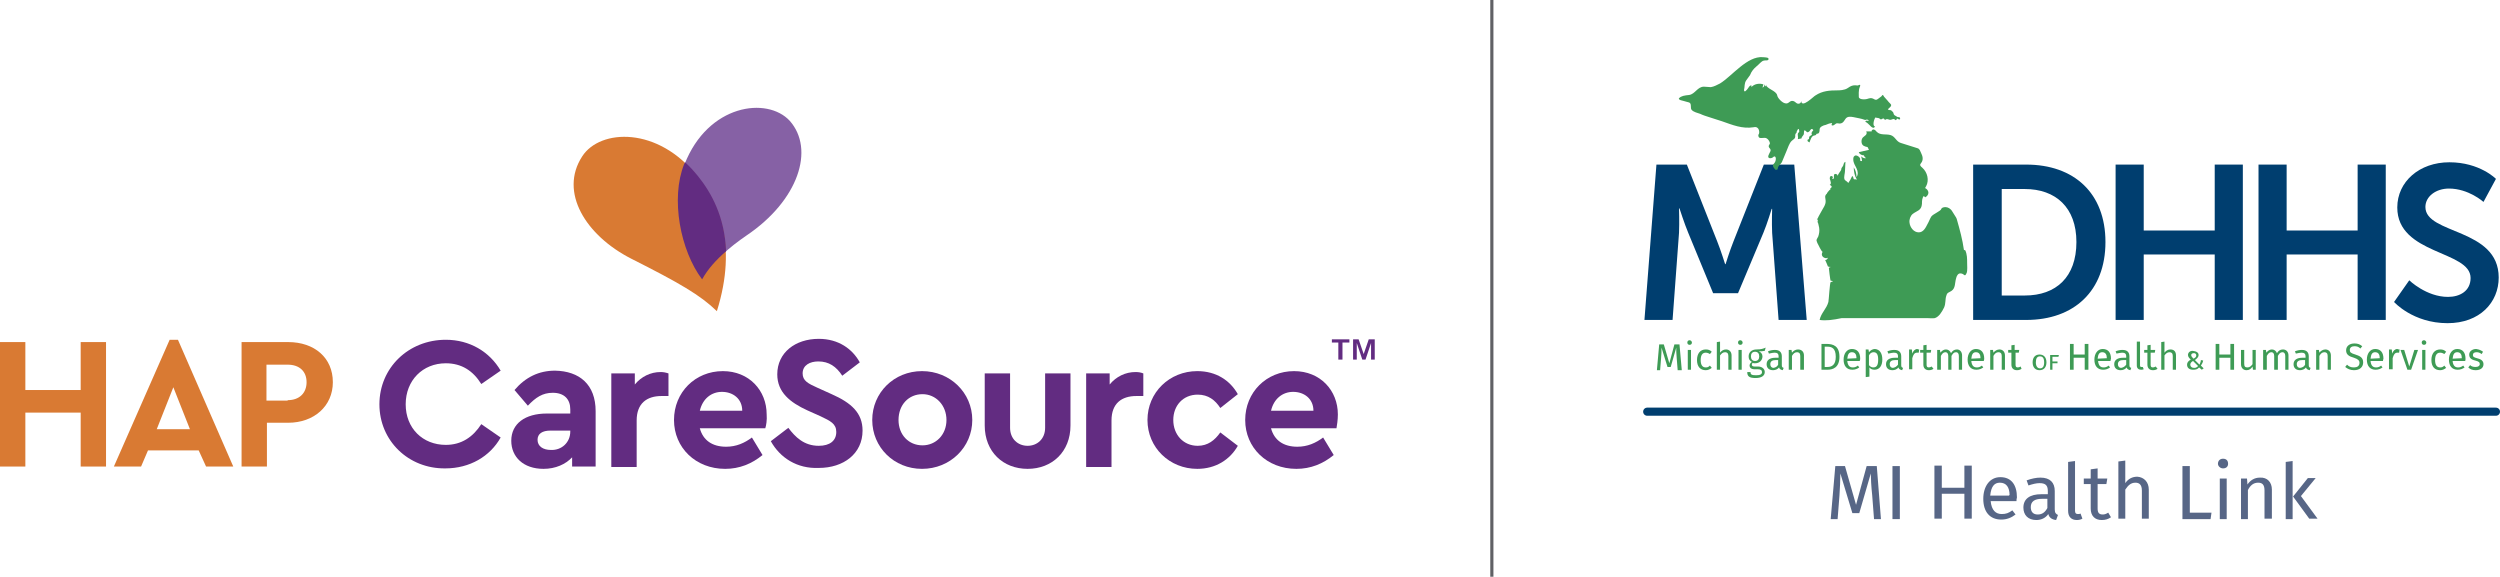 <?xml version="1.0" encoding="UTF-8" standalone="no"?>
<!-- Generator: Adobe Illustrator 29.2.1, SVG Export Plug-In . SVG Version: 9.03 Build 55982)  -->

<svg
   version="1.0"
   id="Layer_1"
   x="0px"
   y="0px"
   viewBox="0 0 542.281 125.1"
   xml:space="preserve"
   sodipodi:docname="HAP-MDHHS_logo.svg"
   width="542.281"
   height="125.1"
   inkscape:version="1.2.1 (9c6d41e4, 2022-07-14)"
   xmlns:inkscape="http://www.inkscape.org/namespaces/inkscape"
   xmlns:sodipodi="http://sodipodi.sourceforge.net/DTD/sodipodi-0.dtd"
   xmlns="http://www.w3.org/2000/svg"
   xmlns:svg="http://www.w3.org/2000/svg"><defs
   id="defs1025">
	
	
</defs><sodipodi:namedview
   id="namedview1023"
   pagecolor="#ffffff"
   bordercolor="#000000"
   borderopacity="0.25"
   inkscape:showpageshadow="2"
   inkscape:pageopacity="0.0"
   inkscape:pagecheckerboard="0"
   inkscape:deskcolor="#d1d1d1"
   showgrid="false"
   inkscape:zoom="1.3972765"
   inkscape:cx="216.85042"
   inkscape:cy="67.273726"
   inkscape:window-width="2002"
   inkscape:window-height="660"
   inkscape:window-x="308"
   inkscape:window-y="510"
   inkscape:window-maximized="0"
   inkscape:current-layer="Layer_1" />
<style
   type="text/css"
   id="style824">
	.st0{fill:#FFFFFF;}
	.st1{fill:#8661A5;}
	.st2{fill:#D97A33;}
	.st3{fill:#622C81;}
	.st4{fill:#576686;}
	.st5{fill:none;stroke:#003E6F;stroke-width:1.763;stroke-linecap:round;stroke-miterlimit:10;}
	.st6{fill:#003E6F;}
	.st7{fill:#3E9B55;}
	.st8{fill:none;stroke:#606165;stroke-width:0.684;stroke-miterlimit:10;}
</style>
<g
   id="g1018"
   transform="translate(-58.8,-21.9)">
		<g
   id="g884">
			<g
   id="g846">
				<g
   id="g832">
					<g
   id="g830">
						<path
   class="st1"
   d="m 207.3,57.5 c -3,7.5 -0.8,18.8 3.9,25 2,-3.8 6,-7.1 9.5,-9.5 11.3,-7.6 14.9,-18.7 9.4,-24.9 -4.9,-5.3 -17.7,-3.6 -22.8,9.4"
   id="path828" />
					</g>
				</g>
				<g
   id="g838">
					<g
   id="g836">
						<path
   class="st2"
   d="m 185.1,55.8 c -5.1,7.8 0.8,17.2 10.6,22.2 10.5,5.3 15,7.9 18.6,11.4 4.6,-14.7 0.2,-23.8 -4.2,-29.2 -8.5,-10.9 -21.1,-10.4 -25,-4.4"
   id="path834" />
					</g>
				</g>
				<g
   id="g844">
					<g
   id="g842">
						<path
   class="st3"
   d="m 210.2,60.1 c -0.9,-1.1 -1.8,-2.1 -2.8,-3 0,0.1 -0.1,0.2 -0.2,0.4 -3,7.5 -0.8,18.8 3.9,25 1.2,-2.2 3.1,-4.3 5.2,-6.1 -0.3,-7.5 -3.2,-12.7 -6.1,-16.3"
   id="path840" />
					</g>
				</g>
			</g>
			<g
   id="g882">
				<g
   id="g874">
					<path
   class="st2"
   d="m 58.8,96.1 h 5.5 v 10.4 h 12 V 96.1 h 5.5 v 27 h -5.5 v -11.7 h -12 v 11.7 h -5.5 z"
   id="path848" />
					<path
   class="st2"
   d="m 101.9,119.6 h -11 l -1.5,3.5 H 83.5 L 95.6,95.6 h 1.8 l 12,27.5 h -5.9 z m -5.5,-13.7 -3.6,9.1 h 7.2 z"
   id="path850" />
					<path
   class="st2"
   d="m 111.1,96.1 h 10.2 c 5.7,0 9.7,3.4 9.7,8.7 0,5.2 -4.1,8.8 -9.7,8.8 h -4.6 v 9.5 h -5.5 v -27 z m 10.1,12.6 c 2.6,0 4.1,-1.6 4.1,-3.9 0,-2.3 -1.5,-3.8 -4.1,-3.8 h -4.6 v 7.8 h 4.6 z"
   id="path852" />
					<path
   class="st3"
   d="m 141.1,109.6 c 0,-7.9 6.3,-14 14.4,-14 5.2,0 9.5,2.6 11.9,6.7 l -4.2,2.9 c -1.8,-2.9 -4.3,-4.5 -7.7,-4.5 -5,0 -8.7,3.7 -8.7,8.9 0,5.2 3.7,8.8 8.7,8.8 3.4,0 5.9,-1.7 7.7,-4.5 l 4.2,2.9 c -2.3,4.1 -6.7,6.7 -12,6.7 -8,0.1 -14.3,-6 -14.3,-13.9 z"
   id="path854" />
					<path
   class="st3"
   d="m 188,111.1 v 12 h -5.1 v -2 c -1.4,1.5 -3.6,2.5 -6.2,2.5 -4.4,0 -7,-2.6 -7,-6.1 0,-3.7 3,-5.9 7.7,-5.9 h 5.1 v -0.9 c 0,-2.2 -1.3,-3.6 -3.8,-3.6 -2.2,0 -3.7,1 -5.4,2.8 l -2.9,-3.4 c 2.4,-2.8 5.3,-4.2 8.8,-4.2 5.3,0.1 8.8,3 8.8,8.8 z m -5.5,4.4 v -0.2 h -4.3 c -1.8,0 -2.8,0.7 -2.8,2 0,1.4 1.2,2.2 2.9,2.2 2.3,0.1 4.2,-1.6 4.2,-4 z"
   id="path856" />
					<path
   class="st3"
   d="m 203.8,102.9 v 4.9 h -1.5 c -3.2,0 -5.4,1.6 -5.4,5.3 v 10.1 h -5.5 v -20.3 h 5.1 v 2.4 c 1.4,-1.7 3.4,-2.7 5.6,-2.7 0.6,0 1.1,0.1 1.7,0.3 z"
   id="path858" />
					<path
   class="st3"
   d="m 224.8,114.8 h -14.2 c 0.7,2.6 2.7,4 5.7,4 2.2,0 4,-0.8 5.6,-2 l 2.3,3.8 c -2.3,1.9 -5,3 -8.1,3 -6.4,0 -11.1,-4.6 -11.1,-10.6 0,-6 4.6,-10.6 10.6,-10.6 5.7,0 9.5,4.2 9.5,9.4 0.1,1.2 -0.1,2.4 -0.3,3 z M 210.6,111 h 9.2 c 0,-2.6 -2,-4.1 -4.4,-4.1 -2.3,0 -4.2,1.5 -4.8,4.1 z"
   id="path860" />
					<path
   class="st3"
   d="m 226,117.6 3.8,-2.9 c 1.5,2 3.4,3.9 6.6,3.9 2.4,0 3.8,-1.1 3.8,-3 0,-1.8 -1.3,-2.4 -3.4,-3.4 l -2.9,-1.3 c -3.7,-1.7 -6.5,-3.9 -6.5,-7.8 0,-4.7 3.9,-7.7 9,-7.7 4.3,0 7.3,2.2 8.9,5.1 l -3.8,2.9 c -1.3,-2 -2.9,-3.1 -5.2,-3.1 -1.8,0 -3.4,0.8 -3.4,2.6 0,1.6 1.2,2.2 3.2,3.1 l 3.1,1.4 c 4.3,1.9 6.7,4.1 6.7,7.9 0,5 -4.1,8.1 -9.5,8.1 -4.7,0.2 -8.4,-2.2 -10.4,-5.8 z"
   id="path862" />
					<path
   class="st3"
   d="m 248,113 c 0,-5.9 4.7,-10.6 10.8,-10.6 6.1,0 10.9,4.7 10.9,10.6 0,5.9 -4.8,10.6 -10.9,10.6 -6.1,0 -10.8,-4.7 -10.8,-10.6 z m 16.1,0 c 0,-3.2 -2.3,-5.6 -5.2,-5.6 -3,0 -5.2,2.3 -5.2,5.6 0,3.2 2.2,5.5 5.2,5.5 2.9,0 5.2,-2.3 5.2,-5.5 z"
   id="path864" />
					<path
   class="st3"
   d="m 272.4,114.2 v -11.3 h 5.5 v 11.8 c 0,2.4 1.7,3.9 3.8,3.9 2.1,0 3.8,-1.5 3.8,-3.9 v -11.8 h 5.5 v 11.3 c 0,5.7 -4,9.4 -9.3,9.4 -5.3,0 -9.3,-3.7 -9.3,-9.4 z"
   id="path866" />
					<path
   class="st3"
   d="m 306.8,102.9 v 4.9 h -1.5 c -3.2,0 -5.4,1.6 -5.4,5.3 v 10.1 h -5.5 v -20.3 h 5.1 v 2.4 c 1.4,-1.7 3.4,-2.7 5.6,-2.7 0.7,0 1.2,0.1 1.7,0.3 z"
   id="path868" />
					<path
   class="st3"
   d="m 307.7,113 c 0,-6 4.8,-10.6 10.8,-10.6 4.1,0 7.1,2 8.8,5 l -3.8,3 c -1.1,-1.7 -2.6,-2.9 -4.9,-2.9 -3.2,0 -5.3,2.4 -5.3,5.5 0,3.2 2.2,5.6 5.3,5.6 2.2,0 3.7,-1.2 4.9,-2.9 l 3.8,2.9 c -1.7,3 -4.8,5 -8.8,5 -6,0 -10.8,-4.6 -10.8,-10.6 z"
   id="path870" />
					<path
   class="st3"
   d="m 348.7,114.8 h -14.2 c 0.7,2.6 2.7,4 5.7,4 2.2,0 4,-0.8 5.6,-2 l 2.3,3.8 c -2.3,1.9 -5,3 -8.1,3 -6.4,0 -11.1,-4.6 -11.1,-10.6 0,-6 4.6,-10.6 10.6,-10.6 5.7,0 9.5,4.2 9.5,9.4 0,1.2 -0.2,2.4 -0.3,3 z M 334.5,111 h 9.2 c 0,-2.6 -2,-4.1 -4.4,-4.1 -2.3,0 -4.2,1.5 -4.8,4.1 z"
   id="path872" />
				</g>
				<g
   id="g880">
					<g
   id="g878">
						<path
   class="st3"
   d="m 347.7,96.2 v -0.7 h 3.8 v 0.7 H 350 v 3.7 h -0.9 v -3.7 z m 5.8,-0.7 1.1,3.2 1.1,-3.2 h 1.3 v 4.4 h -0.8 v -3.6 l -1.2,3.6 h -0.7 l -1.2,-3.6 v 3.6 h -0.8 v -4.4 z"
   id="path876" />
					</g>
				</g>
			</g>
		</g>
		<g
   id="g1014">
			<g
   id="g910">
				<path
   class="st4"
   d="m 466.8,134.5 h -1.5 l -0.4,-5.2 c -0.2,-1.8 -0.3,-3.8 -0.3,-4.7 l -2.5,8.6 h -1.5 l -2.6,-8.6 c 0,1.4 -0.1,3.1 -0.2,4.8 l -0.4,5.1 h -1.5 l 1,-11.5 h 2.1 l 2.4,8.4 2.3,-8.4 h 2.2 z"
   id="path886" />
				<path
   class="st4"
   d="m 470.9,134.5 h -1.6 V 123 h 1.6 z"
   id="path888" />
				<path
   class="st4"
   d="M 484.9,129 H 480 v 5.4 h -1.6 v -11.5 h 1.6 v 4.8 h 4.9 v -4.8 h 1.6 v 11.5 h -1.6 z"
   id="path890" />
				<path
   class="st4"
   d="m 496.2,130.6 h -5.6 c 0.2,2 1.1,2.8 2.4,2.8 0.9,0 1.5,-0.2 2.3,-0.8 l 0.7,0.9 c -0.9,0.7 -1.9,1.1 -3.1,1.1 -2.5,0 -3.9,-1.7 -3.9,-4.5 0,-2.7 1.4,-4.7 3.7,-4.7 2.4,0 3.6,1.7 3.6,4.4 -0.1,0.3 -0.1,0.6 -0.1,0.8 z m -1.5,-1.3 c 0,-1.7 -0.7,-2.7 -2.1,-2.7 -1.2,0 -1.9,0.8 -2.1,2.8 h 4.1 v -0.1 z"
   id="path892" />
				<path
   class="st4"
   d="m 505.2,133.6 -0.4,1.1 c -0.9,-0.1 -1.5,-0.5 -1.7,-1.3 -0.6,0.9 -1.6,1.3 -2.6,1.3 -1.8,0 -2.8,-1.1 -2.8,-2.7 0,-1.9 1.4,-2.9 3.9,-2.9 h 1.4 v -0.7 c 0,-1.3 -0.6,-1.7 -1.8,-1.7 -0.7,0 -1.5,0.2 -2.4,0.5 l -0.4,-1.1 c 1.1,-0.4 2.1,-0.6 3,-0.6 2.1,0 3.1,1.1 3.1,2.9 v 4 c 0,0.8 0.3,1 0.7,1.2 z m -2.3,-1.5 v -2 h -1.2 c -1.6,0 -2.4,0.6 -2.4,1.8 0,1 0.5,1.6 1.5,1.6 1,0 1.6,-0.5 2.1,-1.4 z"
   id="path894" />
				<path
   class="st4"
   d="m 507.4,132.7 v -10.6 l 1.5,-0.2 v 10.8 c 0,0.5 0.2,0.7 0.6,0.7 0.2,0 0.4,0 0.6,-0.1 l 0.4,1.1 c -0.3,0.2 -0.8,0.3 -1.2,0.3 -1.2,0 -1.9,-0.7 -1.9,-2 z"
   id="path896" />
				<path
   class="st4"
   d="m 516.7,134.1 c -0.6,0.4 -1.2,0.6 -2,0.6 -1.5,0 -2.4,-0.9 -2.4,-2.5 v -5.3 h -1.5 v -1.2 h 1.5 v -2 l 1.5,-0.2 v 2.2 h 2.1 l -0.2,1.2 h -1.9 v 5.3 c 0,0.9 0.3,1.3 1.1,1.3 0.4,0 0.7,-0.1 1.2,-0.4 z"
   id="path898" />
				<path
   class="st4"
   d="m 524.9,128.1 v 6.3 h -1.5 v -6.1 c 0,-1.3 -0.6,-1.7 -1.4,-1.7 -1,0 -1.6,0.6 -2.2,1.5 v 6.3 h -1.5 V 122 l 1.5,-0.2 v 4.9 c 0.6,-0.9 1.5,-1.4 2.6,-1.4 1.5,0.1 2.5,1.2 2.5,2.8 z"
   id="path900" />
				<path
   class="st4"
   d="m 533.8,133.1 h 4.7 l -0.2,1.4 h -6.1 V 123 h 1.6 z"
   id="path902" />
				<path
   class="st4"
   d="m 542.1,122.5 c 0,0.6 -0.4,1 -1.1,1 -0.6,0 -1.1,-0.5 -1.1,-1 0,-0.6 0.4,-1.1 1.1,-1.1 0.7,0 1.1,0.4 1.1,1.1 z m -0.3,12 h -1.5 v -8.8 h 1.5 z"
   id="path904" />
				<path
   class="st4"
   d="m 551.6,128.1 v 6.3 H 550 v -6.1 c 0,-1.3 -0.5,-1.7 -1.4,-1.7 -1,0 -1.7,0.6 -2.2,1.6 v 6.3 h -1.5 v -8.8 h 1.3 l 0.1,1.3 c 0.6,-0.9 1.5,-1.5 2.7,-1.5 1.6,-0.1 2.6,1 2.6,2.6 z"
   id="path906" />
				<path
   class="st4"
   d="m 556.1,134.5 h -1.5 v -12.4 l 1.5,-0.2 z m 1.8,-5 3.6,4.9 h -1.8 l -3.5,-4.8 3.2,-4 h 1.7 z"
   id="path908" />
			</g>
			<line
   class="st5"
   x1="600.2"
   y1="111.2"
   x2="416.1"
   y2="111.2"
   id="line912" />
			<g
   id="g1012">
				<g
   id="g924">
					<path
   class="st6"
   d="m 418.1,57.6 h 6.6 l 6.6,16.7 c 0.8,2 1.7,4.9 1.7,4.9 h 0.1 c 0,0 0.9,-2.9 1.7,-4.9 l 6.6,-16.7 h 6.6 l 2.7,33.7 h -6.1 l -1.4,-18.9 c -0.1,-2.2 0,-5.2 0,-5.2 h -0.1 c 0,0 -1,3.3 -1.8,5.2 l -5.5,13.1 h -5.4 L 425,72.4 c -0.8,-1.9 -1.9,-5.3 -1.9,-5.3 H 423 c 0,0 0.1,3 0,5.3 l -1.4,18.9 h -6.1 z"
   id="path914" />
					<path
   class="st6"
   d="m 486.8,57.6 h 11.5 c 10.4,0 17.2,6.2 17.2,16.8 0,10.6 -6.8,16.9 -17.2,16.9 H 486.8 Z M 498,86 c 6.8,0 11.2,-4 11.2,-11.6 0,-7.5 -4.5,-11.5 -11.2,-11.5 h -5 V 86 Z"
   id="path916" />
					<path
   class="st6"
   d="m 517.7,57.6 h 6.1 v 14.3 h 15.4 V 57.6 h 6.1 v 33.7 h -6.1 V 77.1 h -15.4 v 14.2 h -6.1 z"
   id="path918" />
					<path
   class="st6"
   d="m 548.7,57.6 h 6.1 v 14.3 h 15.4 V 57.6 h 6.1 v 33.7 h -6.1 V 77.1 h -15.4 v 14.2 h -6.1 z"
   id="path920" />
					<path
   class="st6"
   d="m 581.4,82.7 c 0,0 3.7,3.6 8.4,3.6 2.6,0 4.9,-1.3 4.9,-4.1 0,-6 -15.9,-5 -15.9,-15.3 0,-5.6 4.8,-9.8 11.3,-9.8 6.6,0 10.1,3.6 10.1,3.6 l -2.7,5 c 0,0 -3.2,-2.9 -7.5,-2.9 -2.8,0 -5.1,1.7 -5.1,4 0,6 15.9,4.5 15.9,15.3 0,5.4 -4.1,9.9 -11.1,9.9 -7.5,0 -11.6,-4.6 -11.6,-4.6 z"
   id="path922" />
				</g>
				<g
   id="g928">
					<path
   id="path1390_00000147909951068105682730000007713476867710857381_"
   class="st7"
   d="m 423,43.2 c 0.5,-0.5 1.2,-0.6 2.2,-0.7 1.3,-0.2 1.8,-1.8 3.2,-1.8 0.5,0 1,0.1 1.5,0.1 0.7,-0.1 1.4,-0.5 2,-0.8 2.6,-1.6 5.9,-6 9.3,-5.7 0.9,0.1 0.4,0 0.9,0.1 0.5,0.1 0.4,0.6 -0.1,0.6 -0.4,0 -0.8,0 -1.1,0.3 -0.4,0.3 -0.7,0.7 -1.1,1 -0.6,0.5 -1.1,1.1 -1.4,1.9 -0.3,0.4 -0.5,0.7 -0.8,1.1 -0.5,0.7 -0.3,1.4 -0.5,2.1 0,0.1 0,0.2 0.1,0.3 0.2,0.2 0.9,-0.8 1,-1 0.4,-0.4 0.6,-0.4 0.5,0.1 0.6,-0.7 1.7,-0.9 2.6,-0.6 -0.1,0.2 -0.1,0.5 -0.2,0.7 0.3,-0.1 0.5,-0.4 0.4,-0.7 0.1,0.2 0.2,0.3 0.4,0.5 0,-0.2 0,-0.4 0,-0.5 0,1 2.2,1.3 2.4,2.4 0.1,0.6 1.1,1.6 1.7,1.7 0.7,0.2 0.9,-0.4 1.4,-0.5 0.8,-0.1 0.9,0.6 1.5,0.6 0.3,0 0.6,-0.2 0.6,-0.6 0.1,1.7 2.8,-1.1 3.1,-1.2 1.5,-1 3.1,-1.1 4.8,-1.1 0.3,0 1.5,0 2.2,-0.5 0.7,-0.5 1.1,-0.6 1.6,-0.6 0.5,0 0.5,0.1 0.7,0 0.2,-0.1 0.6,-0.3 0.3,0.4 -0.3,0.7 -0.2,1.8 -0.2,2.1 0,0.7 1.6,0.6 2,0.4 0.4,-0.1 0.7,-0.2 1.1,0 0.4,0.2 0.6,0.4 1,0.1 0.3,-0.2 0.5,-0.4 0.8,-0.6 0.1,-0.1 0.2,-0.3 0.3,-0.3 0.1,0 0.2,0.3 0.3,0.4 0.3,0.3 0.5,0.6 0.8,0.9 0.2,0.3 0.5,0.5 0.7,0.8 0.2,0.5 -1,1 -0.6,1.1 0.4,0.1 0.3,0.1 0.5,0.1 0.2,0 0.2,0.2 0.4,0.3 0.2,0.1 0.2,0.4 0.3,0.6 0.1,0.2 0.3,0.3 0.5,0.4 0.1,0.1 0.3,0.2 0.4,0.2 0.1,0 0.3,0 0.4,0.1 0.1,0.1 0.1,0.5 -0.1,0.4 -0.2,0 -0.3,-0.1 -0.5,-0.2 -0.1,0.2 -0.2,0.5 -0.4,0.3 -0.4,-0.4 -0.7,0 -1.1,0 -0.3,0 -0.6,-0.3 -0.9,-0.1 -0.2,0.1 -0.2,0.2 -0.4,-0.1 -0.3,-0.3 -0.4,0.1 -0.7,0.1 -0.2,0 -0.3,-0.3 -0.6,-0.3 0,0 -0.9,-0.1 -0.5,-0.2 -0.1,0 -0.1,0.1 -0.1,0.1 -0.3,0.3 -0.7,1.9 -0.1,1.9 0,0.1 -0.1,0.2 -0.2,0.3 -0.4,0.1 -0.7,-0.3 -0.9,-0.5 -0.3,-0.3 -0.6,-0.6 -1,-0.8 0,0 0,-0.1 0.1,-0.1 0.1,-0.2 0.1,-0.1 0.3,-0.1 0.2,0 0.6,0 0.2,-0.2 -0.4,-0.2 -0.4,0.1 -0.7,0 -0.8,-0.3 -1.6,-0.4 -2.5,-0.6 -0.6,-0.1 -1.3,-0.2 -1.7,0.4 -0.3,0.4 -0.5,1 -1.3,1 -0.7,-0.1 -0.6,-0.1 -1,0.2 -0.3,0.3 -0.8,0.3 -0.7,0 0.1,-0.1 0.1,-0.2 0.1,-0.3 -0.4,0 -1,0.2 -1.4,0.4 -0.1,0 -0.3,0.1 -0.4,0.1 -0.4,0.2 -0.8,0.3 -0.9,0.8 0,0.3 0,1 -0.5,1 -0.4,0 0,0.3 -0.7,0.4 -0.6,0.1 -0.8,1 -1,1.5 -0.1,-0.1 -0.4,-0.2 -0.4,-0.3 -0.1,-0.3 0,-0.3 0.2,-0.4 0.1,0 0.1,-0.1 0.1,-0.1 0,-0.2 0,-0.3 0.1,-0.5 0.1,-0.2 0.6,-0.2 0.5,-0.5 -0.2,-0.3 0.2,-0.7 0.3,-0.8 0.1,-0.1 -0.3,-0.6 -0.6,-0.1 -0.3,0.5 -0.7,0.6 -0.8,0.4 -0.4,-0.4 -0.6,-0.5 -0.6,0.1 0,0.6 -0.1,0.5 -0.2,0.7 -0.1,0.2 -0.3,0.3 -0.3,0.5 0,0.2 -0.1,0.1 -0.4,0.2 -0.7,0.2 -0.3,0 -0.4,-0.4 0,-0.4 -0.2,-0.7 0.2,-1 0.2,-0.1 0,-1.2 -0.3,-0.5 0,0 -0.2,0.3 -0.2,0.5 0,0.3 -0.3,0.1 -0.3,0.7 0.1,0.7 -0.4,0.8 -0.8,1.2 -0.5,0.5 -0.8,1.5 -1.1,2.2 -0.3,0.8 -0.7,1.6 -1,2.4 -0.3,0.5 -0.9,0.8 -0.9,1.5 0,0.1 -0.5,0.2 -0.5,0.1 -0.1,-0.1 -0.8,-0.8 -0.4,-1.2 0.4,-0.4 0.5,-0.8 0.5,-1.2 0,-0.3 -0.2,-0.7 -0.6,-0.3 -0.3,0.3 -1.3,0.4 -1,-0.4 0.3,-0.8 0.7,-1 0.3,-1.5 -0.5,-0.5 -0.1,-0.8 0,-1 0.1,-0.3 -0.4,-1.3 -1.1,-1.3 -0.7,0 -0.8,0.1 -1.1,0 -0.3,-0.1 -0.4,-0.6 -0.2,-0.8 0.2,-0.2 0.2,-1.8 -1.1,-1.5 -2.5,0.4 -4.6,-0.5 -6.9,-1.3 -0.9,-0.3 -1.8,-0.6 -2.8,-0.9 -0.6,-0.2 -1.3,-0.4 -1.9,-0.7 -0.6,-0.2 -1.4,-0.4 -1.8,-0.8 -0.5,-0.4 0.1,-1.5 -0.7,-1.7 -0.3,-0.1 -0.5,-0.1 -1.1,-0.3 -1.1,-0.2 -1.1,-0.5 -1,-0.6 z" />
					<path
   id="path1414_00000152259490971399674790000016743582188217851810_"
   class="st7"
   d="m 453.5,91.3 c 0.3,-1.5 1.5,-2.4 1.9,-3.9 0.1,-0.4 0.3,-4.3 0.5,-4.3 0.2,-0.1 0.4,-0.1 0.5,-0.2 -0.2,-0.1 -0.3,-0.1 -0.5,-0.1 -0.1,0 -0.4,-2.7 -0.4,-2.8 0.1,-0.1 0.3,-0.1 0.4,-0.2 -0.2,0 -0.4,0 -0.6,-0.1 -0.2,-0.5 -0.4,-1 -0.6,-1.4 0.3,0 0.5,-0.2 0.6,-0.5 -0.3,0.2 -0.8,0.1 -1.1,-0.2 -0.3,-0.3 -0.3,-0.8 0,-1.1 -0.2,0.3 -1.1,-1.8 -1.2,-1.9 -0.3,-0.8 -0.2,-0.6 0.2,-1.4 0.2,-0.6 0.3,-1.2 0.2,-1.9 -0.1,-0.3 -0.1,-0.6 -0.2,-0.9 -0.1,-0.2 -0.2,-0.4 -0.1,-0.6 0,-0.1 0,-0.1 0,-0.2 0,-0.1 -0.1,-0.1 -0.2,-0.1 0.2,-0.2 0.3,-0.5 0.4,-0.7 0.2,-0.3 0.3,-0.6 0.5,-0.9 0.4,-0.8 1.1,-1.6 1,-2.5 0,-0.3 -0.1,-0.5 -0.1,-0.8 0,-0.3 0.2,-0.6 0.4,-0.7 -0.2,0.1 0.4,-0.7 0.8,-1 -0.3,-0.1 0,-0.1 0.2,-0.4 0.1,-0.2 -0.2,-0.4 -0.4,-0.5 0.2,-0.1 0.3,-0.4 0.2,-0.6 0,-0.2 -0.1,-0.4 -0.2,-0.7 0,-0.2 0,-0.5 0.2,-0.6 0.2,-0.1 0.5,0.1 0.5,0.3 -0.1,0 -0.2,0.2 -0.1,0.3 0.1,0.1 0.3,-0.1 0.3,-0.2 0,-0.1 0,-0.3 0,-0.4 0,-0.1 0,-0.3 0.1,-0.4 0.1,-0.1 0.3,-0.1 0.5,0 0.2,0.1 0.2,0.3 0.3,0.4 -0.2,-0.4 0.7,-1.1 0.7,-1.5 0,-0.3 0.2,-0.4 0.3,-0.6 0.3,-0.4 0.1,-0.8 0.6,-1 0,0.7 -0.1,1.4 -0.1,2 0,0.5 -0.3,1.3 -0.1,1.8 0.1,0.3 0.6,0.4 0.8,0.8 0.3,-0.4 0.6,-0.9 0.8,-1.4 0,-0.1 0.2,-0.2 0.3,0.2 0.1,0.7 0.4,0.2 0.8,0.5 -0.5,-0.8 -0.7,-1.8 -0.7,-2.7 0.4,0.6 0.6,1.3 0.6,2.1 0.4,-0.5 0.3,-1.3 0,-1.9 -0.3,-0.6 -0.7,-1.2 -0.7,-1.9 0,-0.3 0,-0.6 0.3,-0.8 0.4,-0.3 1.2,0.3 1.2,0.7 0,0.2 -0.1,0.3 0.1,0.4 0.1,0 0.2,0.1 0.3,0 0,-0.3 -0.1,-0.6 -0.2,-1 0.3,0.3 0.7,0.5 1.1,0.4 -0.2,-0.1 -0.4,-0.3 -0.5,-0.6 -0.5,0 -1,-0.3 -1.1,-0.7 0.7,-0.2 1.5,-0.3 2.2,-0.5 -0.1,-0.2 -0.2,-0.4 -0.3,-0.6 0,0 -0.8,-0.1 -1.1,-0.5 -0.3,-0.4 -0.3,-1.2 0.1,-1.6 0.2,-0.2 0.4,-0.3 0.6,-0.5 0.2,-0.2 0.3,-0.5 0.1,-0.8 0.4,0 0.8,0 1.2,0 -0.1,-0.2 0.2,-0.5 0.5,-0.4 0.3,0.1 0.4,0.3 0.6,0.5 0.8,0.8 2,0.4 3,0.7 1,0.3 1.2,1.4 2.2,1.7 1.3,0.4 2.6,0.8 3.8,1.2 0.1,0.1 0.2,0.2 0.3,0.3 0.4,0.9 0.8,1.5 0.6,2.3 -0.2,0.8 -1,0.8 0,1.6 1.1,1 1.5,2.7 0.8,4 -0.1,0.1 -0.2,0.3 -0.2,0.4 0.4,0.2 0.7,0.6 0.7,1 0,0.4 -0.3,0.8 -0.7,1 -0.1,-0.1 -0.2,-0.2 -0.3,-0.3 -0.4,0.5 -0.4,1.1 -0.4,1.7 -0.1,1.5 -1.1,1.5 -2,2.2 -0.5,0.4 -0.8,1.2 -0.7,1.9 0.1,1 0.9,2.1 2,2.1 1,0 1.5,-1 1.9,-1.8 0.3,-0.5 0.5,-1.1 0.8,-1.6 0.4,-0.6 2.1,-1.2 2.2,-1.7 0.1,-0.4 1.6,-0.8 2.4,0.6 0.9,1.4 0.9,1.4 1,1.8 0.6,2.1 1.2,4.3 1.5,6.5 0.1,0 0.2,0.1 0.3,0.1 0.4,0.9 0.4,1.8 0.4,2.7 0,0.6 0.1,1.7 -0.1,2.2 -0.5,1.1 -0.4,0.1 -1.4,0.1 -0.5,0 -0.8,0.6 -0.9,1.1 -0.3,1 -0.1,2.1 -1,2.7 -0.6,0.4 -0.9,0.3 -1.1,1 -0.3,0.8 -0.1,1.7 -0.5,2.6 -0.5,1 -1.1,2 -2,2.3 -0.5,0.1 -1.2,0 -1.7,0 -1.8,0 -3.6,0 -5.5,0 -4.3,0 -8.7,0 -13,0 -1.9,0.4 -3.4,0.6 -4.8,0.4 z" />
				</g>
				<g
   id="g1010">
					<path
   class="st7"
   d="m 422.7,102.1 -0.2,-2.5 c -0.1,-0.9 -0.1,-1.8 -0.1,-2.3 l -1.2,4.2 h -0.7 l -1.3,-4.2 c 0,0.7 0,1.5 -0.1,2.4 l -0.2,2.5 h -0.7 l 0.5,-5.6 h 1 l 1.2,4.1 1.1,-4.1 h 1.1 l 0.5,5.6 h -0.9 z"
   id="path930" />
					<path
   class="st7"
   d="m 425.8,96.2 c 0,0.3 -0.2,0.5 -0.5,0.5 -0.3,0 -0.5,-0.2 -0.5,-0.5 0,-0.3 0.2,-0.5 0.5,-0.5 0.3,0 0.5,0.3 0.5,0.5 z m -0.9,5.9 v -4.3 h 0.7 v 4.3 z"
   id="path932" />
					<path
   class="st7"
   d="m 430.1,98.2 -0.4,0.5 c -0.3,-0.2 -0.6,-0.3 -0.9,-0.3 -0.7,0 -1.1,0.5 -1.1,1.6 0,1.1 0.4,1.6 1.1,1.6 0.4,0 0.6,-0.1 0.9,-0.4 l 0.4,0.5 c -0.4,0.3 -0.8,0.5 -1.3,0.5 -1.2,0 -1.9,-0.8 -1.9,-2.2 0,-1.4 0.7,-2.3 1.9,-2.3 0.5,0 0.9,0.1 1.3,0.5 z"
   id="path934" />
					<path
   class="st7"
   d="m 434.4,99 v 3.1 h -0.7 v -3 c 0,-0.6 -0.3,-0.8 -0.7,-0.8 -0.5,0 -0.8,0.3 -1.1,0.7 v 3.1 h -0.7 v -6 l 0.7,-0.1 v 2.4 c 0.3,-0.4 0.7,-0.7 1.3,-0.7 0.7,0 1.2,0.5 1.2,1.3 z"
   id="path936" />
					<path
   class="st7"
   d="m 436.8,96.2 c 0,0.3 -0.2,0.5 -0.5,0.5 -0.3,0 -0.5,-0.2 -0.5,-0.5 0,-0.3 0.2,-0.5 0.5,-0.5 0.3,0 0.5,0.3 0.5,0.5 z m -0.9,5.9 v -4.3 h 0.7 v 4.3 z"
   id="path938" />
					<path
   class="st7"
   d="m 441.6,98 c -0.4,0.1 -0.8,0.1 -1.3,0.1 0.5,0.2 0.8,0.6 0.8,1.1 0,0.8 -0.6,1.5 -1.6,1.5 -0.2,0 -0.4,0 -0.5,-0.1 -0.1,0.1 -0.2,0.2 -0.2,0.4 0,0.2 0.1,0.4 0.6,0.4 h 0.7 c 0.9,0 1.5,0.5 1.5,1.2 0,0.8 -0.7,1.3 -2,1.3 -1.4,0 -1.8,-0.4 -1.8,-1.3 h 0.7 c 0,0.5 0.2,0.7 1.2,0.7 0.9,0 1.3,-0.2 1.3,-0.7 0,-0.4 -0.3,-0.6 -0.9,-0.6 h -0.7 c -0.8,0 -1.1,-0.4 -1.1,-0.8 0,-0.3 0.2,-0.6 0.5,-0.8 -0.5,-0.3 -0.7,-0.6 -0.7,-1.2 0,-0.9 0.7,-1.5 1.7,-1.5 1.1,0 1.5,-0.2 2,-0.4 z m -3,1.2 c 0,0.6 0.3,1 0.9,1 0.6,0 0.9,-0.4 0.9,-1 0,-0.6 -0.3,-1 -0.9,-1 -0.6,0 -0.9,0.4 -0.9,1 z"
   id="path940" />
					<path
   class="st7"
   d="m 445.3,101.1 c 0,0.4 0.1,0.5 0.4,0.6 l -0.2,0.5 c -0.4,-0.1 -0.7,-0.2 -0.8,-0.6 -0.3,0.4 -0.8,0.6 -1.3,0.6 -0.9,0 -1.4,-0.5 -1.4,-1.3 0,-0.9 0.7,-1.4 1.9,-1.4 h 0.7 v -0.3 c 0,-0.6 -0.3,-0.8 -0.9,-0.8 -0.3,0 -0.7,0.1 -1.2,0.2 l -0.2,-0.5 c 0.5,-0.2 1,-0.3 1.5,-0.3 1,0 1.5,0.5 1.5,1.4 z m -0.8,-0.1 v -1 H 444 c -0.8,0 -1.2,0.3 -1.2,0.9 0,0.5 0.3,0.8 0.7,0.8 0.5,-0.1 0.8,-0.3 1,-0.7 z"
   id="path942" />
					<path
   class="st7"
   d="m 450.1,99 v 3.1 h -0.8 v -3 c 0,-0.6 -0.3,-0.8 -0.7,-0.8 -0.5,0 -0.8,0.3 -1.1,0.8 v 3 h -0.7 v -4.3 h 0.6 l 0.1,0.6 c 0.3,-0.4 0.8,-0.7 1.3,-0.7 0.8,0 1.3,0.5 1.3,1.3 z"
   id="path944" />
					<path
   class="st7"
   d="m 455,96.5 c 1.4,0 2.8,0.4 2.8,2.8 0,2.3 -1.4,2.8 -2.6,2.8 h -1.3 v -5.6 z m -0.4,5 h 0.6 c 0.9,0 1.8,-0.4 1.8,-2.2 0,-1.9 -0.9,-2.2 -1.8,-2.2 h -0.6 z"
   id="path946" />
					<path
   class="st7"
   d="m 462.2,100.2 h -2.7 c 0.1,1 0.5,1.4 1.2,1.4 0.4,0 0.7,-0.1 1.1,-0.4 l 0.3,0.4 c -0.4,0.3 -0.9,0.5 -1.5,0.5 -1.2,0 -1.9,-0.8 -1.9,-2.2 0,-1.3 0.7,-2.3 1.8,-2.3 1.2,0 1.8,0.8 1.8,2.1 0,0.3 -0.1,0.4 -0.1,0.5 z m -0.7,-0.6 c 0,-0.8 -0.3,-1.3 -1,-1.3 -0.6,0 -0.9,0.4 -1,1.4 z"
   id="path948" />
					<path
   class="st7"
   d="m 467.1,99.9 c 0,1.3 -0.6,2.2 -1.7,2.2 -0.5,0 -0.9,-0.2 -1.1,-0.5 v 2 l -0.8,0.1 v -6 h 0.6 l 0.1,0.6 c 0.3,-0.4 0.8,-0.7 1.3,-0.7 1.1,0.1 1.6,1 1.6,2.3 z m -0.9,0 c 0,-1.1 -0.3,-1.6 -1,-1.6 -0.5,0 -0.8,0.3 -1,0.7 v 2.1 c 0.2,0.3 0.6,0.5 0.9,0.5 0.8,0 1.1,-0.5 1.1,-1.7 z"
   id="path950" />
					<path
   class="st7"
   d="m 471.2,101.1 c 0,0.4 0.1,0.5 0.4,0.6 l -0.2,0.5 c -0.4,-0.1 -0.7,-0.2 -0.8,-0.6 -0.3,0.4 -0.8,0.6 -1.3,0.6 -0.9,0 -1.4,-0.5 -1.4,-1.3 0,-0.9 0.7,-1.4 1.9,-1.4 h 0.7 v -0.3 c 0,-0.6 -0.3,-0.8 -0.9,-0.8 -0.3,0 -0.7,0.1 -1.2,0.2 l -0.2,-0.5 c 0.5,-0.2 1,-0.3 1.5,-0.3 1,0 1.5,0.5 1.5,1.4 z m -0.7,-0.1 v -1 h -0.6 c -0.8,0 -1.2,0.3 -1.2,0.9 0,0.5 0.3,0.8 0.7,0.8 0.5,-0.1 0.8,-0.3 1.1,-0.7 z"
   id="path952" />
					<path
   class="st7"
   d="m 475.1,97.7 -0.1,0.7 c -0.1,0 -0.2,0 -0.4,0 -0.5,0 -0.8,0.4 -1,1.2 v 2.4 h -0.7 v -4.3 h 0.6 l 0.1,0.9 c 0.2,-0.6 0.6,-1 1.1,-1 0.1,0.1 0.2,0.1 0.4,0.1 z"
   id="path954" />
					<path
   class="st7"
   d="m 478.2,101.9 c -0.3,0.2 -0.6,0.3 -1,0.3 -0.7,0 -1.2,-0.4 -1.2,-1.2 v -2.6 h -0.7 v -0.6 h 0.7 v -1 l 0.7,-0.1 v 1.1 h 1 l -0.1,0.6 h -0.9 v 2.6 c 0,0.4 0.1,0.6 0.5,0.6 0.2,0 0.4,-0.1 0.6,-0.2 z"
   id="path956" />
					<path
   class="st7"
   d="m 484.4,99 v 3.1 h -0.7 v -3 c 0,-0.6 -0.3,-0.8 -0.6,-0.8 -0.5,0 -0.7,0.3 -1,0.8 v 3 h -0.7 v -3 c 0,-0.6 -0.3,-0.8 -0.6,-0.8 -0.5,0 -0.7,0.3 -1,0.8 v 3 H 479 v -4.3 h 0.6 l 0.1,0.6 c 0.3,-0.4 0.7,-0.7 1.2,-0.7 0.5,0 0.9,0.3 1.1,0.8 0.3,-0.5 0.7,-0.8 1.3,-0.8 0.6,0 1.1,0.5 1.1,1.3 z"
   id="path958" />
					<path
   class="st7"
   d="m 489.1,100.2 h -2.7 c 0.1,1 0.5,1.4 1.2,1.4 0.4,0 0.7,-0.1 1.1,-0.4 l 0.3,0.4 c -0.4,0.3 -0.9,0.5 -1.5,0.5 -1.2,0 -1.9,-0.8 -1.9,-2.2 0,-1.3 0.7,-2.3 1.8,-2.3 1.2,0 1.8,0.8 1.8,2.1 0,0.3 -0.1,0.4 -0.1,0.5 z m -0.7,-0.6 c 0,-0.8 -0.3,-1.3 -1,-1.3 -0.6,0 -0.9,0.4 -1,1.4 z"
   id="path960" />
					<path
   class="st7"
   d="m 493.7,99 v 3.1 H 493 v -3 c 0,-0.6 -0.3,-0.8 -0.7,-0.8 -0.5,0 -0.8,0.3 -1.1,0.8 v 3 h -0.7 v -4.3 h 0.6 l 0.1,0.6 c 0.3,-0.4 0.8,-0.7 1.3,-0.7 0.7,0 1.2,0.5 1.2,1.3 z"
   id="path962" />
					<path
   class="st7"
   d="m 497.3,101.9 c -0.3,0.2 -0.6,0.3 -1,0.3 -0.7,0 -1.2,-0.4 -1.2,-1.2 v -2.6 h -0.7 v -0.6 h 0.7 v -1 l 0.7,-0.1 v 1.1 h 1 l -0.1,0.6 H 496 v 2.6 c 0,0.4 0.1,0.6 0.5,0.6 0.2,0 0.4,-0.1 0.6,-0.2 z"
   id="path964" />
					<path
   class="st7"
   d="m 502.7,100.5 c 0,1.1 -0.6,1.7 -1.5,1.7 -0.9,0 -1.5,-0.6 -1.5,-1.7 0,-1.1 0.6,-1.7 1.5,-1.7 0.9,0 1.5,0.6 1.5,1.7 z m -2.3,0 c 0,0.9 0.4,1.3 0.9,1.3 0.6,0 0.9,-0.4 0.9,-1.3 0,-0.9 -0.3,-1.3 -0.9,-1.3 -0.6,0 -0.9,0.4 -0.9,1.3 z"
   id="path966" />
					<path
   class="st7"
   d="m 504,99.3 v 1 h 1.1 v 0.4 H 504 v 1.4 h -0.5 v -3.2 h 1.9 l -0.1,0.4 z"
   id="path968" />
					<path
   class="st7"
   d="m 508.6,99.5 v 2.6 h -0.8 v -5.6 h 0.8 v 2.3 h 2.4 v -2.3 h 0.8 v 5.6 H 511 v -2.6 z"
   id="path970" />
					<path
   class="st7"
   d="m 516.6,100.2 h -2.7 c 0.1,1 0.5,1.4 1.2,1.4 0.4,0 0.7,-0.1 1.1,-0.4 l 0.3,0.4 c -0.4,0.3 -0.9,0.5 -1.5,0.5 -1.2,0 -1.9,-0.8 -1.9,-2.2 0,-1.3 0.7,-2.3 1.8,-2.3 1.2,0 1.8,0.8 1.8,2.1 -0.1,0.3 -0.1,0.4 -0.1,0.5 z m -0.8,-0.6 c 0,-0.8 -0.3,-1.3 -1,-1.3 -0.6,0 -0.9,0.4 -1,1.4 z"
   id="path972" />
					<path
   class="st7"
   d="m 520.7,101.1 c 0,0.4 0.1,0.5 0.4,0.6 l -0.2,0.5 c -0.4,-0.1 -0.7,-0.2 -0.8,-0.6 -0.3,0.4 -0.8,0.6 -1.3,0.6 -0.9,0 -1.4,-0.5 -1.4,-1.3 0,-0.9 0.7,-1.4 1.9,-1.4 h 0.7 v -0.3 c 0,-0.6 -0.3,-0.8 -0.9,-0.8 -0.3,0 -0.7,0.1 -1.2,0.2 l -0.2,-0.5 c 0.5,-0.2 1,-0.3 1.5,-0.3 1,0 1.5,0.5 1.5,1.4 z M 520,101 v -1 h -0.6 c -0.8,0 -1.2,0.3 -1.2,0.9 0,0.5 0.3,0.8 0.7,0.8 0.5,-0.1 0.8,-0.3 1.1,-0.7 z"
   id="path974" />
					<path
   class="st7"
   d="m 523,101.2 c 0,0.2 0.1,0.3 0.3,0.3 0.1,0 0.2,0 0.3,0 l 0.2,0.5 c -0.2,0.1 -0.4,0.1 -0.6,0.1 -0.5,0 -0.9,-0.3 -0.9,-0.9 V 96 h 0.7 z"
   id="path976" />
					<path
   class="st7"
   d="m 526.8,101.9 c -0.3,0.2 -0.6,0.3 -1,0.3 -0.7,0 -1.2,-0.4 -1.2,-1.2 v -2.6 h -0.7 v -0.6 h 0.7 v -1 l 0.7,-0.1 v 1.1 h 1 l -0.1,0.6 h -0.9 v 2.6 c 0,0.4 0.1,0.6 0.5,0.6 0.2,0 0.4,-0.1 0.6,-0.2 z"
   id="path978" />
					<path
   class="st7"
   d="m 530.8,99 v 3.1 h -0.7 v -3 c 0,-0.6 -0.3,-0.8 -0.7,-0.8 -0.5,0 -0.8,0.3 -1.1,0.7 v 3.1 h -0.7 v -6 l 0.7,-0.1 v 2.4 c 0.3,-0.4 0.7,-0.7 1.3,-0.7 0.8,0 1.2,0.5 1.2,1.3 z"
   id="path980" />
					<path
   class="st7"
   d="m 535.7,98.9 c 0,0.5 -0.4,0.8 -0.8,1.1 l 1,1 c 0.1,-0.3 0.3,-0.6 0.3,-1 l 0.5,0.1 c -0.1,0.5 -0.3,0.8 -0.5,1.1 l 0.6,0.6 -0.4,0.3 -0.6,-0.5 c -0.3,0.4 -0.7,0.5 -1.3,0.5 -0.8,0 -1.3,-0.4 -1.3,-1.1 0,-0.5 0.3,-0.8 0.8,-1.1 -0.3,-0.3 -0.6,-0.6 -0.6,-1 0,-0.5 0.4,-0.9 1,-0.9 0.9,0.1 1.3,0.4 1.3,0.9 z m -1.2,1.3 c -0.4,0.2 -0.6,0.5 -0.6,0.8 0,0.4 0.3,0.7 0.8,0.7 0.4,0 0.6,-0.1 0.9,-0.4 z m -0.4,-1.3 c 0,0.3 0.2,0.5 0.5,0.8 0.4,-0.2 0.6,-0.4 0.6,-0.7 0,-0.3 -0.2,-0.5 -0.5,-0.5 -0.4,0 -0.6,0.2 -0.6,0.4 z"
   id="path982" />
					<path
   class="st7"
   d="m 540.2,99.5 v 2.6 h -0.8 v -5.6 h 0.8 v 2.3 h 2.4 v -2.3 h 0.8 v 5.6 h -0.8 v -2.6 z"
   id="path984" />
					<path
   class="st7"
   d="m 547.5,102.1 -0.1,-0.7 c -0.3,0.5 -0.7,0.8 -1.3,0.8 -0.7,0 -1.2,-0.5 -1.2,-1.3 v -3.1 h 0.7 v 3 c 0,0.6 0.2,0.8 0.7,0.8 0.5,0 0.8,-0.3 1.1,-0.7 v -3.1 h 0.7 v 4.3 z"
   id="path986" />
					<path
   class="st7"
   d="m 554,97.7 c 0.7,0 1.2,0.5 1.2,1.3 v 3.1 h -0.7 v -3 c 0,-0.6 -0.3,-0.8 -0.6,-0.8 -0.5,0 -0.7,0.3 -1,0.8 v 3 h -0.8 v -3 c 0,-0.6 -0.3,-0.8 -0.6,-0.8 -0.5,0 -0.7,0.3 -1,0.8 v 3 h -0.8 v -4.3 h 0.6 l 0.1,0.6 c 0.3,-0.4 0.7,-0.7 1.2,-0.7 0.5,0 0.9,0.3 1.1,0.8 0.3,-0.5 0.7,-0.8 1.3,-0.8 z"
   id="path988" />
					<path
   class="st7"
   d="m 559.6,101.1 c 0,0.4 0.1,0.5 0.4,0.6 l -0.2,0.5 c -0.4,-0.1 -0.7,-0.2 -0.8,-0.6 -0.3,0.4 -0.8,0.6 -1.3,0.6 -0.9,0 -1.4,-0.5 -1.4,-1.3 0,-0.9 0.7,-1.4 1.9,-1.4 h 0.7 v -0.3 c 0,-0.6 -0.3,-0.8 -0.9,-0.8 -0.3,0 -0.7,0.1 -1.2,0.2 l -0.2,-0.5 c 0.5,-0.2 1,-0.3 1.5,-0.3 1,0 1.5,0.5 1.5,1.4 z m -0.8,-0.1 v -1 h -0.6 c -0.8,0 -1.2,0.3 -1.2,0.9 0,0.5 0.3,0.8 0.7,0.8 0.6,-0.1 0.9,-0.3 1.1,-0.7 z"
   id="path990" />
					<path
   class="st7"
   d="m 564.4,99 v 3.1 h -0.7 v -3 c 0,-0.6 -0.3,-0.8 -0.7,-0.8 -0.5,0 -0.8,0.3 -1.1,0.8 v 3 h -0.7 v -4.3 h 0.6 l 0.1,0.6 c 0.3,-0.4 0.8,-0.7 1.3,-0.7 0.7,0 1.2,0.5 1.2,1.3 z"
   id="path992" />
					<path
   class="st7"
   d="m 571.2,97 -0.4,0.5 C 570.4,97.1 570,97 569.5,97 c -0.6,0 -1,0.3 -1,0.8 0,0.5 0.2,0.7 1.2,1 0.9,0.3 1.7,0.6 1.7,1.7 0,1 -0.7,1.7 -2,1.7 -0.8,0 -1.4,-0.3 -1.9,-0.7 l 0.4,-0.5 c 0.4,0.4 0.8,0.6 1.5,0.6 0.7,0 1.2,-0.3 1.2,-1 0,-0.5 -0.3,-0.8 -1.2,-1.1 -1.1,-0.3 -1.7,-0.7 -1.7,-1.6 0,-0.9 0.7,-1.5 1.8,-1.5 0.8,0 1.2,0.2 1.7,0.6 z"
   id="path994" />
					<path
   class="st7"
   d="M 575.7,100.2 H 573 c 0.1,1 0.5,1.4 1.2,1.4 0.4,0 0.7,-0.1 1.1,-0.4 l 0.3,0.4 c -0.4,0.3 -0.9,0.5 -1.5,0.5 -1.2,0 -1.9,-0.8 -1.9,-2.2 0,-1.3 0.7,-2.3 1.8,-2.3 1.2,0 1.8,0.8 1.8,2.1 -0.1,0.3 -0.1,0.4 -0.1,0.5 z M 575,99.6 c 0,-0.8 -0.3,-1.3 -1,-1.3 -0.6,0 -0.9,0.4 -1,1.4 z"
   id="path996" />
					<path
   class="st7"
   d="m 579.3,97.7 -0.1,0.7 c -0.1,0 -0.2,0 -0.4,0 -0.5,0 -0.8,0.4 -1,1.2 V 102 H 577 v -4.3 h 0.6 l 0.1,0.9 c 0.2,-0.6 0.6,-1 1.1,-1 0.2,0.1 0.3,0.1 0.5,0.1 z"
   id="path998" />
					<path
   class="st7"
   d="m 581,102.1 -1.5,-4.3 h 0.8 l 1.1,3.6 1.1,-3.6 h 0.8 l -1.5,4.3 z"
   id="path1000" />
					<path
   class="st7"
   d="m 585.1,96.2 c 0,0.3 -0.2,0.5 -0.5,0.5 -0.3,0 -0.5,-0.2 -0.5,-0.5 0,-0.3 0.2,-0.5 0.5,-0.5 0.3,0 0.5,0.3 0.5,0.5 z m -0.9,5.9 v -4.3 h 0.7 v 4.3 z"
   id="path1002" />
					<path
   class="st7"
   d="m 589.4,98.2 -0.4,0.5 c -0.3,-0.2 -0.6,-0.3 -0.9,-0.3 -0.7,0 -1.1,0.5 -1.1,1.6 0,1.1 0.4,1.6 1.1,1.6 0.4,0 0.6,-0.1 0.9,-0.4 l 0.4,0.5 c -0.4,0.3 -0.8,0.5 -1.3,0.5 -1.2,0 -1.9,-0.8 -1.9,-2.2 0,-1.4 0.7,-2.3 1.9,-2.3 0.5,0 0.9,0.1 1.3,0.5 z"
   id="path1004" />
					<path
   class="st7"
   d="m 593.5,100.2 h -2.7 c 0.1,1 0.5,1.4 1.2,1.4 0.4,0 0.7,-0.1 1.1,-0.4 l 0.3,0.4 c -0.4,0.3 -0.9,0.5 -1.5,0.5 -1.2,0 -1.9,-0.8 -1.9,-2.2 0,-1.3 0.7,-2.3 1.8,-2.3 1.2,0 1.8,0.8 1.8,2.1 0,0.3 0,0.4 -0.1,0.5 z m -0.7,-0.6 c 0,-0.8 -0.3,-1.3 -1,-1.3 -0.6,0 -0.9,0.4 -1,1.4 z"
   id="path1006" />
					<path
   class="st7"
   d="m 597.4,98.2 -0.3,0.5 c -0.4,-0.3 -0.7,-0.4 -1.1,-0.4 -0.5,0 -0.8,0.2 -0.8,0.6 0,0.4 0.2,0.5 0.9,0.7 0.9,0.2 1.4,0.6 1.4,1.3 0,0.9 -0.8,1.3 -1.7,1.3 -0.7,0 -1.2,-0.2 -1.6,-0.6 l 0.4,-0.5 c 0.3,0.3 0.7,0.4 1.2,0.4 0.6,0 0.9,-0.3 0.9,-0.6 0,-0.4 -0.2,-0.6 -1,-0.8 -0.9,-0.2 -1.3,-0.6 -1.3,-1.3 0,-0.7 0.7,-1.2 1.5,-1.2 0.7,0.1 1.1,0.3 1.5,0.6 z"
   id="path1008" />
				</g>
			</g>
		</g>
		<line
   class="st8"
   x1="382.4"
   y1="21.9"
   x2="382.4"
   y2="147"
   id="line1016" />
	</g>
</svg>

